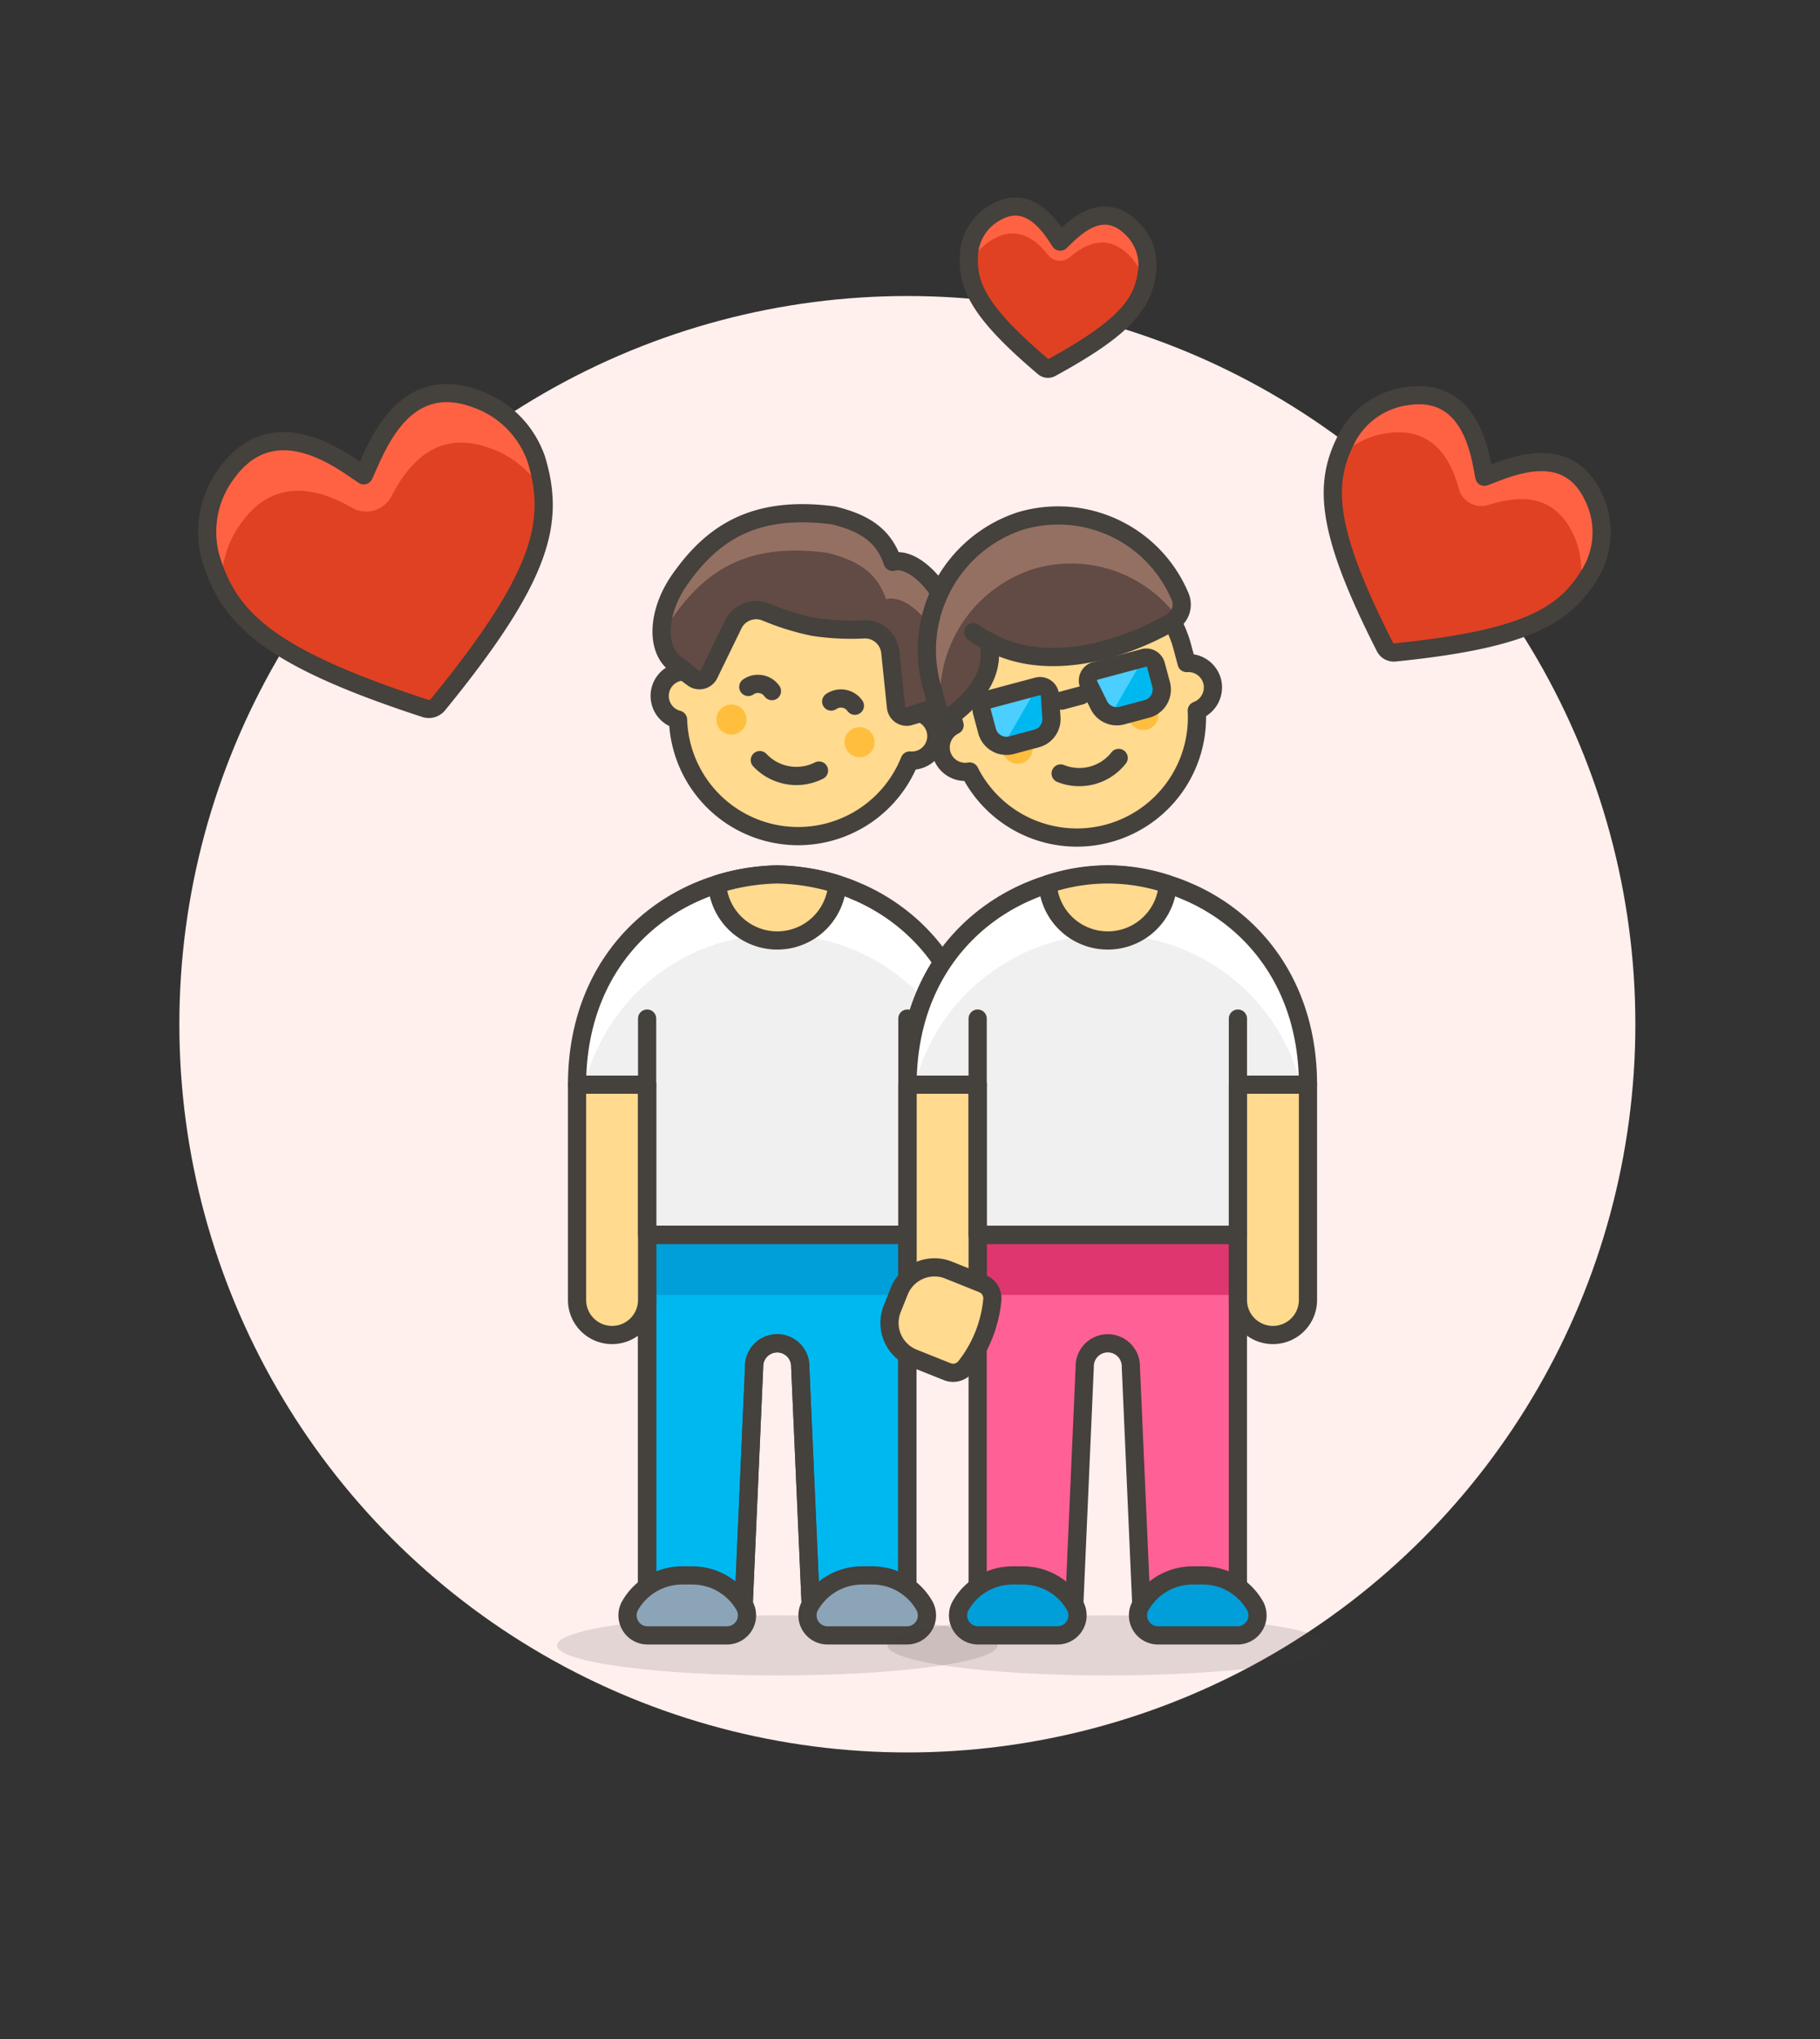 <svg id="Multicolor" xmlns="http://www.w3.org/2000/svg" viewBox="0 0 100 112"><rect x="0" y="0" width="100" height="112" fill="#333333" stroke="none"/><defs><style>.cls-1{fill:#fff0ed;}.cls-2{fill:#e04122;}.cls-3{fill:#ff6242;}.cls-4{fill:none;}.cls-11,.cls-17,.cls-4,.cls-7,.cls-9{stroke:#45413c;stroke-linecap:round;stroke-linejoin:round;}.cls-18,.cls-5{fill:#45413c;}.cls-5{opacity:0.15;}.cls-6{fill:#f0f0f0;}.cls-19,.cls-7{fill:#00b8f0;}.cls-17,.cls-8{fill:#009fd9;}.cls-9{fill:#ffda8f;}.cls-10{fill:#fff;}.cls-11{fill:#8ca4b8;}.cls-12{fill:#614b44;}.cls-13{fill:#947063;}.cls-14{fill:#ffbe3d;}.cls-15{fill:#ff6196;}.cls-16{fill:#e0366f;}.cls-20{fill:#4acfff;}</style></defs><title>96- couple-gay-head-to-head</title><g id="Background"><g id="New_Symbol_25-19" data-name="New Symbol 25"><circle class="cls-1" cx="49.855" cy="56.26" r="40"/></g></g><g id="Scene"><path class="cls-2" d="M23.356,38.907a.657.657,0,0,0,.715-.21c5.774-7.074,6.413-10.024,5.415-13.414h0a5.368,5.368,0,0,0-3.323-3.375h0c-4.055-1.51-5.5,2.766-6.175,4.2-.939-.593-4.778-3.783-7.466-.2h0a5.367,5.367,0,0,0-.973,4.636h0C12.541,33.94,14.675,36.076,23.356,38.907Z"/><path class="cls-3" d="M13.321,28.633c1.9-2.539,4.384-1.68,6-.752a1.573,1.573,0,0,0,2.19-.622c.89-1.718,2.463-3.741,5.447-2.63a5.593,5.593,0,0,1,2.866,2.344,9.43,9.43,0,0,0-.341-1.69,5.368,5.368,0,0,0-3.323-3.375c-4.055-1.51-5.5,2.766-6.174,4.2-.94-.593-4.779-3.783-7.467-.2a5.364,5.364,0,0,0-.973,4.636,9.4,9.4,0,0,0,.626,1.607A5.607,5.607,0,0,1,13.321,28.633Z"/><path class="cls-4" d="M23.356,38.907a.657.657,0,0,0,.715-.21c5.774-7.074,6.413-10.024,5.415-13.414h0a5.368,5.368,0,0,0-3.323-3.375h0c-4.055-1.51-5.5,2.766-6.175,4.2-.939-.593-4.778-3.783-7.466-.2h0a5.367,5.367,0,0,0-.973,4.636h0C12.541,33.94,14.675,36.076,23.356,38.907Z"/><path class="cls-2" d="M76.1,35.546a.542.542,0,0,0,.536.293c7.437-.753,9.514-2.091,10.9-4.631h0a4.393,4.393,0,0,0,.031-3.876h0c-1.474-3.222-4.788-1.586-6.007-1.143-.2-.887-.576-4.955-4.207-4.436h0a4.395,4.395,0,0,0-3.246,2.12h0C72.715,26.411,72.714,28.883,76.1,35.546Z"/><path class="cls-3" d="M76.238,23.791c2.572-.368,3.511,1.565,3.911,3.039a1.288,1.288,0,0,0,1.627.908c1.51-.48,3.591-.74,4.676,1.631a4.576,4.576,0,0,1,.3,3.015,7.6,7.6,0,0,0,.781-1.176,4.392,4.392,0,0,0,.03-3.877c-1.473-3.221-4.787-1.585-6.006-1.141-.2-.888-.576-4.956-4.207-4.437a4.393,4.393,0,0,0-3.246,2.12,7.738,7.738,0,0,0-.568,1.293A4.582,4.582,0,0,1,76.238,23.791Z"/><path class="cls-4" d="M76.1,35.546a.542.542,0,0,0,.536.293c7.437-.753,9.514-2.091,10.9-4.631h0a4.393,4.393,0,0,0,.031-3.876h0c-1.474-3.222-4.788-1.586-6.007-1.143-.2-.887-.576-4.955-4.207-4.436h0a4.395,4.395,0,0,0-3.246,2.12h0C72.715,26.411,72.714,28.883,76.1,35.546Z"/><path class="cls-2" d="M57.355,20.173a.349.349,0,0,0,.391.04c4.218-2.3,5.115-3.611,5.3-5.461h0a2.818,2.818,0,0,0-.948-2.3h0c-1.676-1.542-3.232.254-3.844.82-.34-.475-1.576-2.792-3.6-1.579h0a2.822,2.822,0,0,0-1.394,2.066h0C53.072,15.6,53.688,17.069,57.355,20.173Z"/><path class="cls-3" d="M54.506,13.174c1.432-.859,2.47.052,3.075.826a.83.83,0,0,0,1.191.132c.774-.661,1.943-1.334,3.176-.2a2.943,2.943,0,0,1,.931,1.711,4.874,4.874,0,0,0,.169-.891,2.818,2.818,0,0,0-.948-2.3c-1.676-1.542-3.232.254-3.843.821-.341-.476-1.577-2.793-3.6-1.58a2.822,2.822,0,0,0-1.394,2.066,5.016,5.016,0,0,0-.015.907A2.953,2.953,0,0,1,54.506,13.174Z"/><path class="cls-4" d="M57.355,20.173a.349.349,0,0,0,.391.04c4.218-2.3,5.115-3.611,5.3-5.461h0a2.818,2.818,0,0,0-.948-2.3h0c-1.676-1.542-3.232.254-3.844.82-.34-.475-1.576-2.792-3.6-1.579h0a2.822,2.822,0,0,0-1.394,2.066h0C53.072,15.6,53.688,17.069,57.355,20.173Z"/><ellipse class="cls-5" cx="42.706" cy="90.381" rx="12.1" ry="1.65"/><path class="cls-6" d="M42.706,48.031c-5.675.111-11,4.283-11,11.55h3.85v8.25h14.3v-8.25h3.85C53.706,52.314,48.381,48.142,42.706,48.031Z"/><path class="cls-7" d="M35.556,67.831v20.9h5.279l.6-13.641a1.268,1.268,0,1,1,2.535,0l.6,13.641h5.28v-20.9Z"/><rect class="cls-8" x="35.556" y="67.831" width="14.3" height="3.3"/><path class="cls-4" d="M35.556,67.831v20.9h5.279l.6-13.641a1.268,1.268,0,1,1,2.535,0l.6,13.641h5.28v-20.9Z"/><path class="cls-9" d="M51.781,73.331h0a1.925,1.925,0,0,1-1.925-1.925V59.581h3.85V71.406A1.925,1.925,0,0,1,51.781,73.331Z"/><path class="cls-9" d="M33.631,73.331h0a1.925,1.925,0,0,1-1.925-1.925V59.581h3.85V71.406A1.925,1.925,0,0,1,33.631,73.331Z"/><path class="cls-10" d="M42.706,51.331a10.941,10.941,0,0,1,10.6,8.25h.4c0-7.267-5.325-11.439-11-11.55-5.675.111-11,4.283-11,11.55h.4A10.939,10.939,0,0,1,42.706,51.331Z"/><path class="cls-4" d="M42.706,48.031c-5.675.111-11,4.283-11,11.55h3.85v8.25h14.3v-8.25h3.85C53.706,52.314,48.381,48.142,42.706,48.031Z"/><line class="cls-4" x1="49.856" y1="59.581" x2="49.856" y2="55.949"/><line class="cls-4" x1="35.556" y1="59.581" x2="35.556" y2="55.949"/><path class="cls-9" d="M39.406,48.571v.01a3.308,3.308,0,0,0,6.6,0v-.01a11.711,11.711,0,0,0-3.3-.54A11.718,11.718,0,0,0,39.406,48.571Z"/><path class="cls-11" d="M35.584,89.831a1.1,1.1,0,0,1-.987-1.595,3.3,3.3,0,0,1,2.89-1.7h.55a3.3,3.3,0,0,1,2.889,1.7,1.1,1.1,0,0,1-.987,1.595Z"/><path class="cls-11" d="M45.472,89.831a1.1,1.1,0,0,1-.987-1.595,3.3,3.3,0,0,1,2.89-1.7h.55a3.3,3.3,0,0,1,2.889,1.7,1.1,1.1,0,0,1-.987,1.595Z"/><g id="_Group_" data-name="&lt;Group&gt;"><path class="cls-12" d="M52.525,34.507c-.564-2.1-2.277-3.968-3.48-3.642-.5-1.507-1.632-2.16-3.25-2.555-4.366-.576-6.665.988-8.443,3.521-1.248,1.778-1.342,3.863-.211,4.657.45.316,1.266,1.017,1.839,1.522a3.288,3.288,0,0,0,1.517.755c2.2.448,2.773.582,3.334.682s1.151.17,3.367.5a3.281,3.281,0,0,0,1.684-.19c.711-.278,1.717-.659,2.249-.8C52.465,38.6,53.09,36.6,52.525,34.507Z"/><path class="cls-13" d="M36.99,33.883c1.778-2.534,4.077-4.1,8.443-3.521,1.618.394,2.747,1.048,3.25,2.554,1.2-.326,2.916,1.545,3.48,3.642a6,6,0,0,1,.2,1.271,4.923,4.923,0,0,0,.161-3.322c-.564-2.1-2.277-3.968-3.48-3.642-.5-1.507-1.632-2.16-3.25-2.555-4.366-.576-6.665.988-8.443,3.521a4.922,4.922,0,0,0-.985,3.177A6.036,6.036,0,0,1,36.99,33.883Z"/><path class="cls-4" d="M52.525,34.507c-.564-2.1-2.277-3.968-3.48-3.642-.5-1.507-1.632-2.16-3.25-2.555-4.366-.576-6.665.988-8.443,3.521-1.248,1.778-1.342,3.863-.211,4.657.45.316,1.266,1.017,1.839,1.522a3.288,3.288,0,0,0,1.517.755c2.2.448,2.773.582,3.334.682s1.151.17,3.367.5a3.281,3.281,0,0,0,1.684-.19c.711-.278,1.717-.659,2.249-.8C52.465,38.6,53.09,36.6,52.525,34.507Z"/><path class="cls-9" d="M37.581,36.886V36.88l.5.37a.588.588,0,0,0,.878-.216l1.324-2.722a1.4,1.4,0,0,1,1.8-.691,13.8,13.8,0,0,0,2.632.815,13.734,13.734,0,0,0,2.752.134,1.4,1.4,0,0,1,1.451,1.264l.313,3.011a.588.588,0,0,0,.751.5l.6-.176v.006a1.347,1.347,0,0,1-.6,2.6,6.6,6.6,0,0,1-12.726-2.244,1.347,1.347,0,0,1,.326-2.651Z"/><circle class="cls-14" cx="47.229" cy="40.765" r="0.825"/><circle class="cls-14" cx="40.188" cy="39.523" r="0.825"/><path class="cls-4" d="M41.114,37.732a.936.936,0,0,1,1.3.23"/><path class="cls-4" d="M46.971,38.765a.934.934,0,0,0-1.3-.23"/><path class="cls-4" d="M41.749,41.753a2.751,2.751,0,0,0,3.25.573"/></g><ellipse class="cls-5" cx="60.867" cy="90.381" rx="12.1" ry="1.65"/><path class="cls-6" d="M60.867,48.031c-5.675.111-11,4.283-11,11.55h3.85v8.25h14.3v-8.25h3.85C71.867,52.314,66.542,48.142,60.867,48.031Z"/><path class="cls-15" d="M53.717,67.831v20.9H59l.6-13.641a1.268,1.268,0,1,1,2.535,0l.6,13.641h5.28v-20.9Z"/><rect class="cls-16" x="53.717" y="67.831" width="14.3" height="3.3"/><path class="cls-4" d="M53.717,67.831v20.9H59l.6-13.641a1.268,1.268,0,1,1,2.535,0l.6,13.641h5.28v-20.9Z"/><path class="cls-9" d="M69.942,73.331h0a1.925,1.925,0,0,1-1.925-1.925V59.581h3.85V71.406A1.925,1.925,0,0,1,69.942,73.331Z"/><path class="cls-9" d="M51.792,73.331h0a1.925,1.925,0,0,1-1.925-1.925V59.581h3.85V71.406A1.925,1.925,0,0,1,51.792,73.331Z"/><path class="cls-10" d="M60.867,51.331a10.941,10.941,0,0,1,10.6,8.25h.4c0-7.267-5.325-11.439-11-11.55-5.675.111-11,4.283-11,11.55h.4A10.939,10.939,0,0,1,60.867,51.331Z"/><path class="cls-4" d="M60.867,48.031c-5.675.111-11,4.283-11,11.55h3.85v8.25h14.3v-8.25h3.85C71.867,52.314,66.542,48.142,60.867,48.031Z"/><line class="cls-4" x1="68.017" y1="59.581" x2="68.017" y2="55.949"/><line class="cls-4" x1="53.717" y1="59.581" x2="53.717" y2="55.949"/><path class="cls-9" d="M57.567,48.571v.01a3.308,3.308,0,0,0,6.6,0v-.01a10.35,10.35,0,0,0-6.6,0Z"/><path class="cls-17" d="M53.745,89.831a1.1,1.1,0,0,1-.987-1.595,3.3,3.3,0,0,1,2.89-1.7h.55a3.3,3.3,0,0,1,2.889,1.7,1.1,1.1,0,0,1-.987,1.595Z"/><path class="cls-17" d="M63.633,89.831a1.1,1.1,0,0,1-.987-1.595,3.3,3.3,0,0,1,2.89-1.7h.55a3.3,3.3,0,0,1,2.889,1.7,1.1,1.1,0,0,1-.987,1.595Z"/><path class="cls-9" d="M66.6,37.411a1.354,1.354,0,0,0-1.4-.99l-.228-.851a6.6,6.6,0,1,0-12.75,3.417l.228.85a1.347,1.347,0,0,0,.824,2.54,6.6,6.6,0,0,0,12.483-3.344A1.362,1.362,0,0,0,66.6,37.411Z"/><circle class="cls-14" cx="55.919" cy="41.126" r="0.825"/><circle class="cls-14" cx="62.825" cy="39.275" r="0.825"/><path class="cls-4" d="M61.464,41.633a2.75,2.75,0,0,1-3.187.854"/><path class="cls-18" d="M56.412,37.891a.839.839,0,0,0-.214.028.826.826,0,1,0,.214-.028Z"/><path class="cls-18" d="M61.194,36.61a.825.825,0,1,0,.8.611.828.828,0,0,0-.8-.611Z"/><path class="cls-12" d="M56.049,28.622a7.462,7.462,0,0,0-4.838,9.124l.316,1.178a.549.549,0,0,0,.864.3c.916-.693,2.4-2.143,1.9-4,3.2,1.781,7.366.512,10.083-1.053a1.111,1.111,0,0,0,.472-1.387A7.261,7.261,0,0,0,56.049,28.622Z"/><path class="cls-13" d="M56.756,31.262a7.257,7.257,0,0,1,7.93,2.638,1.107,1.107,0,0,0,.161-1.119,7.261,7.261,0,0,0-8.8-4.159,7.462,7.462,0,0,0-4.838,9.124l.316,1.178a.524.524,0,0,0,.178.268A7.4,7.4,0,0,1,56.756,31.262Z"/><path class="cls-4" d="M56.049,28.622a7.462,7.462,0,0,0-4.838,9.124l.316,1.178a.549.549,0,0,0,.864.3c.916-.693,2.4-2.143,1.9-4,3.2,1.781,7.366.512,10.083-1.053a1.111,1.111,0,0,0,.472-1.387A7.261,7.261,0,0,0,56.049,28.622Z"/><path class="cls-4" d="M54.291,35.224a4.925,4.925,0,0,1-.811-.5"/><path class="cls-19" d="M56.953,40.564l-1.371.367a1.1,1.1,0,0,1-1.347-.778l-.285-1.062a.552.552,0,0,1,.389-.674L57,37.706a.549.549,0,0,1,.691.495l.08,1.23A1.1,1.1,0,0,1,56.953,40.564Z"/><path class="cls-20" d="M57,37.706l-2.656.711a.552.552,0,0,0-.389.674l.285,1.062a1.1,1.1,0,0,0,.885.8L57,37.706Z"/><path class="cls-4" d="M56.953,40.564l-1.371.367a1.1,1.1,0,0,1-1.347-.778l-.285-1.062a.552.552,0,0,1,.389-.674L57,37.706a.549.549,0,0,1,.691.495l.08,1.23A1.1,1.1,0,0,1,56.953,40.564Z"/><path class="cls-19" d="M61.649,39.306l1.371-.368a1.1,1.1,0,0,0,.778-1.347l-.285-1.062a.55.55,0,0,0-.674-.389l-2.656.711a.551.551,0,0,0-.351.775l.546,1.105A1.1,1.1,0,0,0,61.649,39.306Z"/><path class="cls-20" d="M59.832,37.626l.546,1.105a1.1,1.1,0,0,0,.644.556l1.817-3.147h0l-2.656.711A.551.551,0,0,0,59.832,37.626Z"/><path class="cls-4" d="M61.649,39.306l1.371-.368a1.1,1.1,0,0,0,.778-1.347l-.285-1.062a.55.55,0,0,0-.674-.389l-2.656.711a.551.551,0,0,0-.351.775l.546,1.105A1.1,1.1,0,0,0,61.649,39.306Z"/><line class="cls-4" x1="58.343" y1="38.483" x2="59.405" y2="38.199"/><path class="cls-9" d="M53.05,75.077a.87.87,0,0,1-1,.269L50.182,74.6a2.084,2.084,0,0,1-1.159-2.709l.387-.967a2.084,2.084,0,0,1,2.708-1.16l1.864.747a.868.868,0,0,1,.541.887A7.017,7.017,0,0,1,53.05,75.077Z"/></g></svg>